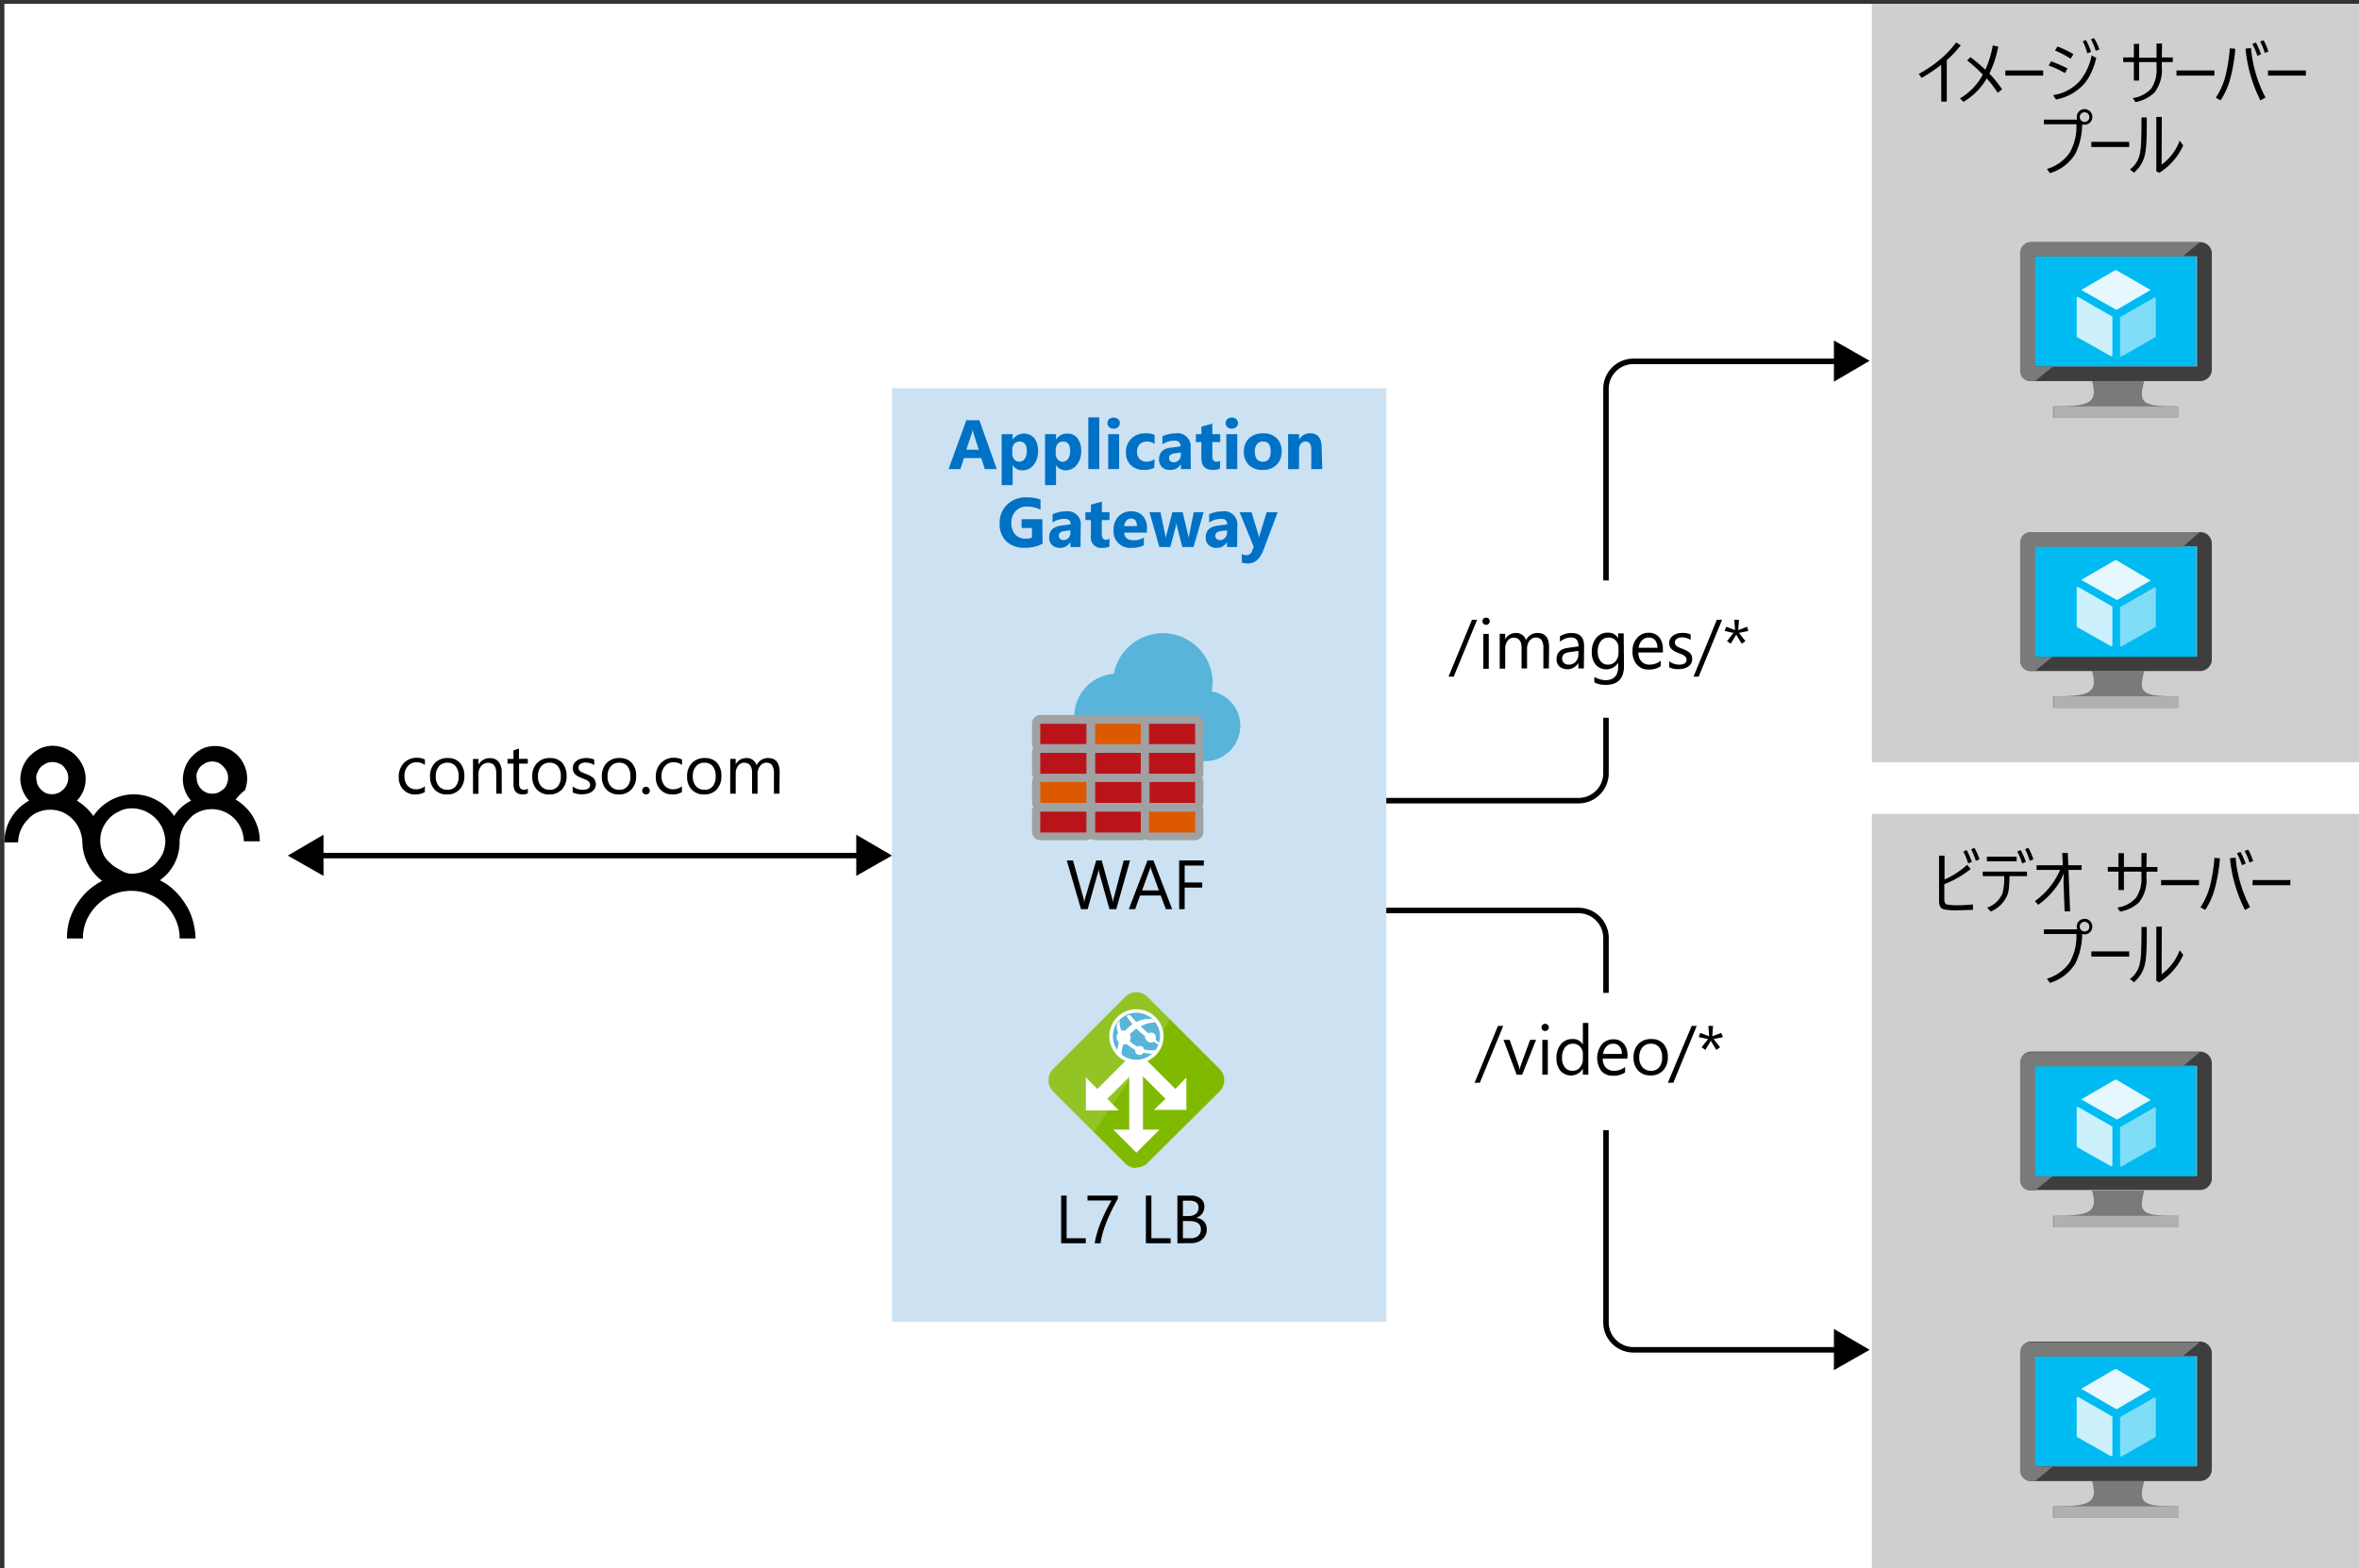 <svg xmlns="http://www.w3.org/2000/svg" viewBox="0 0 429.5 285.6"><rect x="0" y="0" width="429.5" height="285.6" fill="#333333" stroke="none"/><defs><style>.cls-1,.cls-15,.cls-16,.cls-17,.cls-8{fill:#fff;}.cls-18,.cls-2{fill:#0072c6;}.cls-2{opacity:0.2;}.cls-10,.cls-15,.cls-16,.cls-17,.cls-2,.cls-8{isolation:isolate;}.cls-3{fill:#59b4d9;}.cls-4{fill:#dd5900;}.cls-5{fill:#a0a1a2;}.cls-6{fill:#ba141a;}.cls-7{fill:#7fba00;}.cls-8{opacity:0.15;}.cls-9{fill:none;stroke:#000;stroke-miterlimit:10;}.cls-10{fill:#75757a;opacity:0.35;}.cls-11{fill:#7a7a7a;}.cls-12{fill:#3e3e3e;}.cls-13{fill:#00bbf1;}.cls-14{fill:#b0b0b0;}.cls-15{opacity:0.9;}.cls-16{opacity:0.8;}.cls-17{opacity:0.5;}</style></defs><title>OJ104346080</title><g id="Layer_1" data-name="Layer 1"><g id="Shapes"><rect class="cls-1" x="0.8" y="0.7" width="429.5" height="285.6"/><rect class="cls-1" x="162.4" y="70.7" width="90" height="170"/><rect class="cls-2" x="162.4" y="70.7" width="90" height="170"/><path class="cls-3" d="M202.8,122.7a9.08,9.08,0,0,1,18,1.5,9.85,9.85,0,0,1-.2,1.7,6.38,6.38,0,0,1,5.1,7.5,6.48,6.48,0,0,1-5.7,5.2H203.3a7.92,7.92,0,0,1-7.7-8.1A7.77,7.77,0,0,1,202.8,122.7Z"/><path class="cls-4" d="M199.3,136.3a.79.79,0,0,1-.8-.8v-3.8a.79.79,0,0,1,.8-.8h8.4a.79.79,0,0,1,.8.8v3.8a.79.79,0,0,1-.8.8Z"/><path class="cls-5" d="M207.8,131.8v3.8h-8.4v-3.8h8.4m0-1.6h-8.4a1.54,1.54,0,0,0-1.5,1.5h0v3.8a1.54,1.54,0,0,0,1.5,1.5h8.4a1.54,1.54,0,0,0,1.5-1.5v-3.8a1.54,1.54,0,0,0-1.5-1.5Z"/><path class="cls-6" d="M209.2,136.3a.79.79,0,0,1-.8-.8v-3.8a.79.79,0,0,1,.8-.8h8.4a.79.79,0,0,1,.8.8v3.8a.79.79,0,0,1-.8.8Z"/><path class="cls-5" d="M217.6,131.8v3.8h-8.4v-3.8h8.4m0-1.6h-8.4a1.54,1.54,0,0,0-1.5,1.5v3.8a1.54,1.54,0,0,0,1.5,1.5h8.4a1.54,1.54,0,0,0,1.5-1.5v-3.8a1.42,1.42,0,0,0-1.5-1.5Z"/><path class="cls-6" d="M189.4,136.3a.79.79,0,0,1-.8-.8v-3.8a.79.79,0,0,1,.8-.8h8.4a.79.79,0,0,1,.8.8v3.8a.79.79,0,0,1-.8.8Z"/><path class="cls-5" d="M197.8,131.8v3.8h-8.4v-3.8h8.4m0-1.6h-8.4a1.54,1.54,0,0,0-1.5,1.5h0v3.8a1.54,1.54,0,0,0,1.5,1.5h8.4a1.54,1.54,0,0,0,1.5-1.5v-3.8a1.47,1.47,0,0,0-1.5-1.5Z"/><path class="cls-6" d="M199.3,141.6a.79.79,0,0,1-.8-.8h0V137a.79.79,0,0,1,.8-.8h8.4a.79.79,0,0,1,.8.8v3.8a.77.77,0,0,1-.7.8h-8.5Z"/><path class="cls-5" d="M207.8,137.1v3.8h-8.4v-3.8h8.4m0-1.6h-8.4a1.54,1.54,0,0,0-1.5,1.5v3.8a1.54,1.54,0,0,0,1.5,1.5h8.4a1.54,1.54,0,0,0,1.5-1.5h0V137A1.54,1.54,0,0,0,207.8,135.5Z"/><path class="cls-4" d="M189.4,147a.79.79,0,0,1-.8-.8h0v-3.8a.79.79,0,0,1,.8-.8h8.4a.79.79,0,0,1,.8.8v3.8a.77.77,0,0,1-.7.8h-8.5Z"/><path class="cls-5" d="M197.8,142.4v3.8h-8.4v-3.8h8.4m0-1.5h-8.4a1.54,1.54,0,0,0-1.5,1.5v3.8a1.54,1.54,0,0,0,1.5,1.5h8.4a1.54,1.54,0,0,0,1.5-1.5h0v-3.8A1.42,1.42,0,0,0,197.8,140.9Z"/><path class="cls-6" d="M189.4,141.6a.79.79,0,0,1-.8-.8h0V137a.79.79,0,0,1,.8-.8h8.4a.79.79,0,0,1,.8.8v3.8a.77.77,0,0,1-.7.8h-8.5Z"/><path class="cls-5" d="M197.8,137.1v3.8h-8.4v-3.8h8.4m0-1.6h-8.4a1.54,1.54,0,0,0-1.5,1.5v3.8a1.54,1.54,0,0,0,1.5,1.5h8.4a1.54,1.54,0,0,0,1.5-1.5h0V137A1.47,1.47,0,0,0,197.8,135.5Z"/><path class="cls-6" d="M199.3,152.3a.79.79,0,0,1-.8-.8v-3.8a.79.79,0,0,1,.8-.8h8.4a.79.79,0,0,1,.8.8v3.8a.79.79,0,0,1-.8.8Z"/><path class="cls-5" d="M207.8,147.8v3.8h-8.4v-3.8h8.4m0-1.6h-8.4a1.54,1.54,0,0,0-1.5,1.5v3.8a1.54,1.54,0,0,0,1.5,1.5h8.4a1.54,1.54,0,0,0,1.5-1.5h0v-3.8A1.54,1.54,0,0,0,207.8,146.2Z"/><path class="cls-6" d="M209.2,147a.79.79,0,0,1-.8-.8h0v-3.8a.79.79,0,0,1,.8-.8h8.4a.79.79,0,0,1,.8.8v3.8a.77.77,0,0,1-.7.8h-8.5Z"/><path class="cls-5" d="M217.6,142.4v3.8h-8.4v-3.8h8.4m0-1.5h-8.4a1.54,1.54,0,0,0-1.5,1.5v3.8a1.54,1.54,0,0,0,1.5,1.5h8.4a1.54,1.54,0,0,0,1.5-1.5h0v-3.8A1.42,1.42,0,0,0,217.6,140.9Z"/><path class="cls-6" d="M209.2,141.6a.79.79,0,0,1-.8-.8h0V137a.79.79,0,0,1,.8-.8h8.4a.79.79,0,0,1,.8.8v3.8a.77.77,0,0,1-.7.8h-8.5Z"/><path class="cls-5" d="M217.6,137.1v3.8h-8.4v-3.8h8.4m0-1.6h-8.4a1.54,1.54,0,0,0-1.5,1.5v3.8a1.54,1.54,0,0,0,1.5,1.5h8.4a1.54,1.54,0,0,0,1.5-1.5h0V137A1.47,1.47,0,0,0,217.6,135.5Z"/><path class="cls-6" d="M199.3,147a.79.79,0,0,1-.8-.8h0v-3.8a.79.79,0,0,1,.8-.8h8.4a.79.79,0,0,1,.8.8v3.8a.77.77,0,0,1-.7.8h-8.5Z"/><path class="cls-5" d="M207.8,142.4v3.8h-8.4v-3.8h8.4m0-1.5h-8.4a1.54,1.54,0,0,0-1.5,1.5v3.8a1.54,1.54,0,0,0,1.5,1.5h8.4a1.54,1.54,0,0,0,1.5-1.5h0v-3.8A1.47,1.47,0,0,0,207.8,140.9Z"/><path class="cls-4" d="M209.2,152.3a.79.79,0,0,1-.8-.8v-3.8a.79.79,0,0,1,.8-.8h8.4a.79.79,0,0,1,.8.8v3.8a.79.79,0,0,1-.8.8Z"/><path class="cls-5" d="M217.6,147.8v3.8h-8.4v-3.8h8.4m0-1.6h-8.4a1.54,1.54,0,0,0-1.5,1.5v3.8a1.54,1.54,0,0,0,1.5,1.5h8.4a1.54,1.54,0,0,0,1.5-1.5h0v-3.8a1.42,1.42,0,0,0-1.5-1.5Z"/><path class="cls-6" d="M189.4,152.3a.79.79,0,0,1-.8-.8v-3.8a.79.79,0,0,1,.8-.8h8.4a.79.79,0,0,1,.8.8v3.8a.79.79,0,0,1-.8.8Z"/><path class="cls-5" d="M197.8,147.8v3.8h-8.4v-3.8h8.4m0-1.6h-8.4a1.54,1.54,0,0,0-1.5,1.5v3.8a1.54,1.54,0,0,0,1.5,1.5h8.4a1.54,1.54,0,0,0,1.5-1.5h0v-3.8A1.47,1.47,0,0,0,197.8,146.2Z"/><path class="cls-7" d="M206.9,212.7a2.88,2.88,0,0,1-2.1-.9l-13-13a2.9,2.9,0,0,1,0-4.2h0l13-13a2.87,2.87,0,0,1,4.1-.1l.1.1,13,13a2.9,2.9,0,0,1,0,4.2l-13,12.9a2.88,2.88,0,0,1-2.1.9"/><path class="cls-1" d="M209.9,192.6a4.92,4.92,0,1,1,.9-6.9h0a4.84,4.84,0,0,1-.9,6.9h0"/><path class="cls-8" d="M209,181.6a2.87,2.87,0,0,0-4.1-.1l-.1.1-13,13a2.9,2.9,0,0,0,0,4.2h0l7.4,7.3,13.9-20.5Z"/><polygon class="cls-1" points="206.9 209.9 211.1 205.7 208.1 205.7 208.1 193 205.6 193 205.6 205.7 202.7 205.7 206.9 209.9"/><polygon class="cls-1" points="216 202.1 216 196.2 214 198.3 208.6 192.9 206.8 194.7 212.2 200.1 210.1 202.1 216 202.1"/><polygon class="cls-1" points="197.7 202.2 203.7 202.2 201.6 200.1 207.2 194.5 205.4 192.7 199.8 198.3 197.7 196.2 197.7 202.2"/><path class="cls-3" d="M209.5,192.1a4.28,4.28,0,1,1,.8-6,4.22,4.22,0,0,1-.8,6h0"/><path class="cls-1" d="M208.8,189.5a1,1,0,0,0,1.3.2h0l.9.6c0-.1.1-.2.1-.4a3.19,3.19,0,0,1-.7-.6,1,1,0,0,0-.1-.9.83.83,0,0,0-1.2-.2c-.4-.4-.9-.8-1.4-1.3a5,5,0,0,1,2.7-.7l-.6-.6a4.86,4.86,0,0,0-2.9.5h0c-.4-.4-.8-.9-1.2-1.3-.2.1-.4.1-.6.2a14.31,14.31,0,0,0,1.1,1.5h0a10.59,10.59,0,0,0-1.2,1l-.1.2a.85.85,0,0,0-.7,0,3.08,3.08,0,0,1-.3-1.9c-.2.2-.3.4-.5.6a2.46,2.46,0,0,0,.2,1.7,1.22,1.22,0,0,0,0,1.6l.1.1-.3,1.5c0,.1,0,.1.1.1a2.34,2.34,0,0,0,.7.7,5.82,5.82,0,0,1,.3-1.9,1.27,1.27,0,0,0,.6-.1l.4.3a8.34,8.34,0,0,0,1.2.8.75.75,0,0,0,.7.9c.2,0,.5,0,.6-.2l.2-.2a9.85,9.85,0,0,0,1.7.2,1.79,1.79,0,0,0,.5-.7,5,5,0,0,1-2.1-.1c0-.1-.1-.2-.1-.3a.81.81,0,0,0-1.1-.2,8.34,8.34,0,0,1-1.2-.8l-.2-.2a1.48,1.48,0,0,0,0-1.3l.1-.1c.4-.3.7-.6,1.1-.9h0a20,20,0,0,0,1.6,1.4C208.4,188.8,208.5,189.2,208.8,189.5Z"/><path d="M42.9,145.6a8.62,8.62,0,0,1,1.8,1.4,7.94,7.94,0,0,1,1.4,1.8,9.49,9.49,0,0,1,.9,2.1,9.08,9.08,0,0,1,.3,2.3H44.4a6.35,6.35,0,0,0-.5-2.3,5.8,5.8,0,0,0-7.6-3.1,4.63,4.63,0,0,0-1.8,1.3,6.41,6.41,0,0,0-1.3,1.9,5.93,5.93,0,0,0-.5,2.3,8.45,8.45,0,0,1-3.6,7,10.15,10.15,0,0,1,2.7,1.9,12.21,12.21,0,0,1,2,2.5,10.76,10.76,0,0,1,1.3,2.9,12.57,12.57,0,0,1,.5,3.3H32.7a8,8,0,0,0-.7-3.4,8.85,8.85,0,0,0-11.5-4.6,9.17,9.17,0,0,0-4.7,4.6,8,8,0,0,0-.7,3.4H12.2a11.24,11.24,0,0,1,.4-3.2,12.55,12.55,0,0,1,3.3-5.4,13.09,13.09,0,0,1,2.7-1.9,9,9,0,0,1-3.6-7,6.35,6.35,0,0,0-.5-2.3,6.06,6.06,0,0,0-3.1-3.2,5.85,5.85,0,0,0-4.5,0,4.63,4.63,0,0,0-1.8,1.3,6.41,6.41,0,0,0-1.3,1.9,5.93,5.93,0,0,0-.5,2.3H.8a8.52,8.52,0,0,1,.3-2.3A7.84,7.84,0,0,1,2,149a8.62,8.62,0,0,1,1.4-1.8,8.47,8.47,0,0,1,1.9-1.4,6,6,0,0,1-1.6-4,6.35,6.35,0,0,1,.5-2.3,5.86,5.86,0,0,1,1.3-1.9,7.49,7.49,0,0,1,1.8-1.3,5.93,5.93,0,0,1,2.3-.5,6.35,6.35,0,0,1,2.3.5,5.86,5.86,0,0,1,1.9,1.3,6.41,6.41,0,0,1,1.3,1.9,5.71,5.71,0,0,1-1.1,6.3,10,10,0,0,1,3,2.8,8.93,8.93,0,0,1,3.2-2.9,8.73,8.73,0,0,1,8.3,0,8.93,8.93,0,0,1,3.2,2.9,7.6,7.6,0,0,1,3.1-2.8,4.87,4.87,0,0,1-1.1-1.8,5.38,5.38,0,0,1-.4-2.2,6.35,6.35,0,0,1,.5-2.3,5.86,5.86,0,0,1,1.3-1.9,7.49,7.49,0,0,1,1.8-1.3,5.8,5.8,0,0,1,7.6,3.1,5.93,5.93,0,0,1,.5,2.3,5.7,5.7,0,0,1-.4,2.2A9.08,9.08,0,0,0,42.9,145.6Zm-36.3-4a5,5,0,0,0,.2,1.2,3.35,3.35,0,0,0,1.5,1.6,3.05,3.05,0,0,0,2.3,0,3.12,3.12,0,0,0,1.6-1.6,3.05,3.05,0,0,0,0-2.3,7,7,0,0,0-.6-.9,2.36,2.36,0,0,0-.9-.6,3,3,0,0,0-2.3,0,7,7,0,0,0-.9.6,2.36,2.36,0,0,0-.6.9,2,2,0,0,0-.3,1.1Zm17.5,17.5a6.35,6.35,0,0,0,2.3-.5,5.86,5.86,0,0,0,1.9-1.3,7.49,7.49,0,0,0,1.3-1.8,5.93,5.93,0,0,0,.5-2.3,6.35,6.35,0,0,0-.5-2.3,5.86,5.86,0,0,0-1.3-1.9,6.41,6.41,0,0,0-1.9-1.3,5.93,5.93,0,0,0-2.3-.5,4.79,4.79,0,0,0-2.3.5,5.86,5.86,0,0,0-1.9,1.3,7.07,7.07,0,0,0-1.2,1.8,5.85,5.85,0,0,0,0,4.5,4.63,4.63,0,0,0,1.3,1.8,6.41,6.41,0,0,0,1.9,1.3,3.6,3.6,0,0,0,2.2.7Zm11.7-17.5a3.59,3.59,0,0,0,.2,1.1,2.94,2.94,0,0,0,1.5,1.6,3.05,3.05,0,0,0,2.3,0,7,7,0,0,0,.9-.6,2.36,2.36,0,0,0,.6-.9,3,3,0,0,0,0-2.3,3.86,3.86,0,0,0-1.5-1.6,3,3,0,0,0-2.3,0,7,7,0,0,0-.9.6,2.36,2.36,0,0,0-.6.9A1.72,1.72,0,0,0,35.8,141.6Z"/><line class="cls-9" x1="57.8" y1="155.8" x2="157" y2="155.8"/><polygon points="58.9 159.5 52.4 155.8 58.9 152 58.9 159.5"/><polygon points="155.9 159.5 162.4 155.8 155.9 152 155.9 159.5"/><rect class="cls-1" x="340.8" y="0.7" width="89" height="138.1"/><rect class="cls-10" x="340.8" y="0.7" width="89" height="138.1"/><path class="cls-11" d="M390.4,69.4h-9.5c1.1,4-.4,4.6-7.1,4.6v2.1h22.7V74C389.9,74,389.3,73.4,390.4,69.4Z"/><path class="cls-12" d="M400.6,44.1H369.8a1.92,1.92,0,0,0-1.9,2V67.5a1.84,1.84,0,0,0,1.9,1.9h30.8a2.16,2.16,0,0,0,2.1-1.9V46A2.08,2.08,0,0,0,400.6,44.1Zm-.6,2.6v20H370.5v-20Z"/><polygon class="cls-13" points="399.9 46.7 399.9 66.7 370.5 66.7 370.5 46.7 400 46.7 399.9 46.7"/><path class="cls-11" d="M370.5,66.7h0v-20h26.9l3.1-2.6H369.7a1.92,1.92,0,0,0-1.9,2V67.5a1.84,1.84,0,0,0,1.9,1.9h.8l3.2-2.6h-3.2Z"/><polygon class="cls-3" points="370.5 66.7 370.5 66.7 370.5 46.7 397.4 46.7 397.4 46.7 370.5 46.7 370.5 66.7"/><rect class="cls-14" x="373.9" y="74" width="22.8" height="2.1"/><path class="cls-15" d="M385.3,56.4h0l-6.2-3.5a.1.1,0,0,1-.1-.1c0-.1,0-.1.1-.1l6-3.5h.2l6.1,3.5a.1.1,0,0,1,0,.2l-6,3.5Z"/><path class="cls-16" d="M384.4,64.9h0l-6.2-3.5a.1.1,0,0,1-.1-.1V54.2c0-.1,0-.1.1-.1h.2l6.1,3.5a.1.1,0,0,1,.1.1v7c0,.1,0,.1-.1.1Z"/><path class="cls-17" d="M386.1,64.9h0a.1.1,0,0,1-.1-.1v-7c0-.1,0-.1.1-.1l6.1-3.5h.2a.1.1,0,0,1,.1.1v7c0,.1,0,.1-.1.1l-6.1,3.5Z"/><path class="cls-11" d="M390.4,122.2h-9.5c1.1,4-.4,4.6-7.1,4.6v2.1h22.7v-2.1C389.9,126.8,389.3,126.2,390.4,122.2Z"/><path class="cls-12" d="M400.6,96.9H369.8a1.92,1.92,0,0,0-1.9,2h0v21.4a1.84,1.84,0,0,0,1.9,1.9h30.8a2.16,2.16,0,0,0,2.1-1.9V98.8A2.08,2.08,0,0,0,400.6,96.9Zm-.6,2.6v20H370.5v-20Z"/><polygon class="cls-13" points="399.9 99.5 399.9 119.6 370.5 119.6 370.5 99.5 400 99.5 399.9 99.5"/><path class="cls-11" d="M370.5,119.6h0v-20h26.9l3.1-2.7H369.7a1.92,1.92,0,0,0-1.9,2h0v21.4a1.84,1.84,0,0,0,1.9,1.9h.8l3.2-2.6Z"/><polygon class="cls-3" points="370.5 119.6 370.5 119.6 370.5 99.5 397.4 99.5 397.4 99.5 370.5 99.5 370.5 119.6"/><rect class="cls-14" x="373.9" y="126.8" width="22.8" height="2.1"/><path class="cls-15" d="M385.3,109.2h0l-6.2-3.5a.1.1,0,0,1-.1-.1c0-.1,0-.1.1-.1l6-3.5h.2l6.1,3.6a.1.1,0,1,1,0,.2l-6,3.5h-.1Z"/><path class="cls-16" d="M384.4,117.7h0l-6.2-3.5a.1.1,0,0,1-.1-.1V107c0-.1,0-.1.1-.1h.2l6.1,3.5a.1.1,0,0,1,.1.1v7c0,.1,0,.1-.1.1Z"/><path class="cls-17" d="M386.1,117.7h0a.1.1,0,0,1-.1-.1v-7c0-.1,0-.1.1-.1l6.1-3.5h.2a.1.1,0,0,1,.1.1v7c0,.1,0,.1-.1.1l-6.1,3.5Z"/><rect class="cls-1" x="340.8" y="148.2" width="89" height="138.1"/><rect class="cls-10" x="340.8" y="148.2" width="89" height="138.1"/><path class="cls-11" d="M390.4,216.8h-9.5c1.1,4-.4,4.6-7.1,4.6v2.1h22.7v-2.1C389.9,221.4,389.3,220.9,390.4,216.8Z"/><path class="cls-12" d="M400.6,191.5H369.8a1.9,1.9,0,0,0-1.9,1.9v21.4a1.84,1.84,0,0,0,1.9,1.9h30.8a2.16,2.16,0,0,0,2.1-1.9V193.4A2.16,2.16,0,0,0,400.6,191.5Zm-.6,2.6v20H370.5v-20Z"/><polygon class="cls-13" points="399.9 194.1 399.9 214.2 370.5 214.2 370.5 194.1 400 194.1 399.9 194.1"/><path class="cls-11" d="M370.5,214.2h0v-20h26.9l3.1-2.6H369.7a1.9,1.9,0,0,0-1.9,1.9v21.4a1.84,1.84,0,0,0,1.9,1.9h.8l3.2-2.6Z"/><polygon class="cls-3" points="370.5 214.2 370.5 214.2 370.5 194.1 397.4 194.1 397.4 194.1 370.5 194.1 370.5 214.2"/><rect class="cls-14" x="373.9" y="221.4" width="22.8" height="2.1"/><path class="cls-15" d="M385.3,203.8h0l-6.2-3.5a.1.1,0,0,1-.1-.1c0-.1,0-.1.1-.1l6-3.5h.2l6.1,3.6a.1.1,0,0,1,0,.2l-6,3.5Z"/><path class="cls-16" d="M384.4,212.4h0l-6.2-3.5a.1.1,0,0,1-.1-.1v-7.1c0-.1,0-.1.1-.1h.2l6.1,3.5a.1.1,0,0,1,.1.1v7c0,.1,0,.1-.1.1Z"/><path class="cls-17" d="M386.1,212.4h0a.1.1,0,0,1-.1-.1v-7a.1.1,0,0,1,.1-.1l6.1-3.5h.2a.1.1,0,0,1,.1.1v7c0,.1,0,.1-.1.1l-6.1,3.5Z"/><path class="cls-11" d="M390.4,269.7h-9.5c1.1,4-.4,4.6-7.1,4.6v2.1h22.7v-2.1C389.9,274.3,389.3,273.7,390.4,269.7Z"/><path class="cls-12" d="M400.6,244.3H369.8a1.9,1.9,0,0,0-1.9,1.9v21.5a1.92,1.92,0,0,0,1.9,2h30.8a2.16,2.16,0,0,0,2.1-2V246.2A2.16,2.16,0,0,0,400.6,244.3ZM400,247v20H370.5V247Z"/><polygon class="cls-13" points="399.9 247 399.9 267 370.5 267 370.5 247 400 247 399.9 247"/><path class="cls-11" d="M370.5,267h0V247h26.9l3.1-2.6H369.7a1.9,1.9,0,0,0-1.9,1.9v21.4a1.92,1.92,0,0,0,1.9,2h.8l3.2-2.6Z"/><polygon class="cls-3" points="370.5 267 370.5 267 370.5 247 397.4 247 397.4 247 370.5 247 370.5 267"/><rect class="cls-14" x="373.9" y="274.3" width="22.8" height="2.1"/><path class="cls-15" d="M385.3,256.6h0l-6.2-3.6a.1.1,0,0,1-.1-.1c0-.1,0-.1.1-.1l6-3.5h.2l6.1,3.6a.1.1,0,1,1,0,.2l-6,3.5Z"/><path class="cls-16" d="M384.4,265.2h0l-6.2-3.5a.1.1,0,0,1-.1-.1v-7.1c0-.1,0-.1.1-.1h.2l6.1,3.5a.1.1,0,0,1,.1.1v7a.1.1,0,0,1-.1.1Z"/><path class="cls-17" d="M386.1,265.2h0a.1.1,0,0,1-.1-.1v-7c0-.1,0-.1.1-.1l6.1-3.5h.2a.1.1,0,0,1,.1.1v7c0,.1,0,.1-.1.1l-6.1,3.5Z"/><path class="cls-9" d="M252.4,145.8h35a5,5,0,0,0,5-5v-70a5,5,0,0,1,5-5H335"/><polygon points="333.9 69.5 340.4 65.7 333.9 62 333.9 69.5"/><path class="cls-9" d="M252.4,165.8h35a5,5,0,0,1,5,5v70a5,5,0,0,0,5,5H335"/><polygon points="333.9 249.5 340.4 245.8 333.9 242 333.9 249.5"/><rect class="cls-1" x="287.4" y="105.7" width="10" height="25"/><rect class="cls-1" x="287.4" y="180.8" width="10" height="25"/></g></g><g id="texts"><path class="cls-18" d="M181.48,85.42h-2.19l-.63-2H175.5l-.63,2H172.7l3.24-8.9h2.37ZM178.2,81.9l-.95-3a3.94,3.94,0,0,1-.15-.8h0a3.09,3.09,0,0,1-.16.78l-1,3Z"/><path class="cls-18" d="M184.37,84.68h0v3.66h-2V79.06h2v1h0a2.49,2.49,0,0,1,3.95-.26,3.58,3.58,0,0,1,.67,2.3,3.92,3.92,0,0,1-.78,2.55,2.57,2.57,0,0,1-2.09,1A2,2,0,0,1,184.37,84.68Zm-.06-2.61v.51a1.6,1.6,0,0,0,.35,1.07,1.13,1.13,0,0,0,.91.42,1.18,1.18,0,0,0,1-.52,2.46,2.46,0,0,0,.37-1.47c0-1.11-.43-1.67-1.3-1.67a1.2,1.2,0,0,0-1,.46A1.77,1.77,0,0,0,184.31,82.07Z"/><path class="cls-18" d="M192.27,84.68h0v3.66h-2V79.06h2v1h0a2.3,2.3,0,0,1,2-1.11,2.26,2.26,0,0,1,1.9.85,3.58,3.58,0,0,1,.68,2.3,3.87,3.87,0,0,1-.79,2.55,2.55,2.55,0,0,1-2.08,1A2,2,0,0,1,192.27,84.68Zm-.06-2.61v.51a1.6,1.6,0,0,0,.35,1.07,1.12,1.12,0,0,0,.91.42,1.19,1.19,0,0,0,1-.52,2.53,2.53,0,0,0,.37-1.47c0-1.11-.44-1.67-1.3-1.67a1.22,1.22,0,0,0-1,.46A1.82,1.82,0,0,0,192.21,82.07Z"/><path class="cls-18" d="M200.15,85.42h-2V76h2Z"/><path class="cls-18" d="M202.76,78.06a1.17,1.17,0,0,1-.82-.29,1,1,0,0,1-.31-.73.92.92,0,0,1,.31-.72,1.33,1.33,0,0,1,1.63,0,.92.92,0,0,1,.31.72,1,1,0,0,1-.31.74A1.16,1.16,0,0,1,202.76,78.06Zm1,7.36h-2V79.06h2Z"/><path class="cls-18" d="M210.15,85.19a4,4,0,0,1-1.92.38,3.23,3.23,0,0,1-2.36-.89A3,3,0,0,1,205,82.4a3.39,3.39,0,0,1,1-2.56,3.6,3.6,0,0,1,2.6-.93,3.3,3.3,0,0,1,1.62.3v1.66a2.22,2.22,0,0,0-1.37-.46,1.85,1.85,0,0,0-1.34.49,1.89,1.89,0,0,0-.49,1.36,1.83,1.83,0,0,0,.47,1.33,1.75,1.75,0,0,0,1.3.48,2.55,2.55,0,0,0,1.43-.46Z"/><path class="cls-18" d="M216.81,85.42H215V84.5h0A2.06,2.06,0,0,1,213,85.57a2,2,0,0,1-1.45-.52,1.86,1.86,0,0,1-.53-1.4c0-1.23.73-2,2.19-2.14l1.72-.22c0-.7-.38-1.05-1.13-1.05a3.9,3.9,0,0,0-2.16.68V79.44a5.22,5.22,0,0,1,1.12-.37,5.82,5.82,0,0,1,1.3-.16,2.39,2.39,0,0,1,2.71,2.71ZM215,82.84v-.43l-1.15.15c-.64.08-1,.37-1,.86a.75.75,0,0,0,.23.55.92.92,0,0,0,.63.21,1.17,1.17,0,0,0,.9-.38A1.38,1.38,0,0,0,215,82.84Z"/><path class="cls-18" d="M222.11,85.34a3,3,0,0,1-1.31.23c-1.38,0-2.07-.72-2.07-2.15V80.51h-1V79.06h1V77.69l2-.55v1.92h1.43v1.45h-1.43v2.57c0,.66.26,1,.79,1a1.35,1.35,0,0,0,.64-.18Z"/><path class="cls-18" d="M224.27,78.06a1.16,1.16,0,0,1-.81-.29,1,1,0,0,1-.32-.73.93.93,0,0,1,.32-.72,1.21,1.21,0,0,1,.81-.28,1.19,1.19,0,0,1,.81.28.93.93,0,0,1,.32.72,1,1,0,0,1-.32.74A1.14,1.14,0,0,1,224.27,78.06Zm1,7.36h-2V79.06h2Z"/><path class="cls-18" d="M229.88,85.57a3.44,3.44,0,0,1-2.5-.89,3.25,3.25,0,0,1-.91-2.42,3.21,3.21,0,0,1,.95-2.46,3.58,3.58,0,0,1,2.55-.89,3.39,3.39,0,0,1,2.48.89,3.16,3.16,0,0,1,.9,2.35,3.34,3.34,0,0,1-.93,2.5A3.47,3.47,0,0,1,229.88,85.57Zm.05-5.16a1.31,1.31,0,0,0-1.08.48,2.09,2.09,0,0,0-.38,1.35q0,1.83,1.47,1.83c.94,0,1.41-.63,1.41-1.88S230.88,80.41,229.93,80.41Z"/><path class="cls-18" d="M240.74,85.42h-2V81.89c0-1-.35-1.48-1.05-1.48a1.05,1.05,0,0,0-.84.39,1.48,1.48,0,0,0-.33,1v3.63h-2V79.06h2v1h0a2.26,2.26,0,0,1,2-1.16c1.4,0,2.11.87,2.11,2.62Z"/><path class="cls-18" d="M189.82,99a6.42,6.42,0,0,1-3.24.75,4.69,4.69,0,0,1-3.38-1.19A4.33,4.33,0,0,1,182,95.31a4.58,4.58,0,0,1,1.36-3.42,4.92,4.92,0,0,1,3.59-1.32,7.33,7.33,0,0,1,2.5.39v1.88a5,5,0,0,0-2.52-.59,2.7,2.7,0,0,0-2,.81,3,3,0,0,0-.79,2.16,3,3,0,0,0,.71,2.12,2.48,2.48,0,0,0,1.9.75,2.58,2.58,0,0,0,1.14-.21V96.15H186v-1.6h3.78Z"/><path class="cls-18" d="M196.73,99.61h-1.85V98.7h0A2.07,2.07,0,0,1,193,99.77a2,2,0,0,1-1.45-.52,1.86,1.86,0,0,1-.53-1.4c0-1.23.73-1.95,2.18-2.14l1.73-.23c0-.69-.38-1-1.13-1a3.85,3.85,0,0,0-2.16.68V93.64a5,5,0,0,1,1.12-.37,5.74,5.74,0,0,1,1.29-.16,2.4,2.4,0,0,1,2.72,2.71ZM194.89,97v-.43l-1.16.15c-.63.08-.95.37-.95.86a.75.75,0,0,0,.23.55.92.92,0,0,0,.63.21,1.17,1.17,0,0,0,.9-.38A1.38,1.38,0,0,0,194.89,97Z"/><path class="cls-18" d="M202,99.54a2.91,2.91,0,0,1-1.3.23,1.87,1.87,0,0,1-2.08-2.15V94.71h-1V93.26h1V91.89l2-.55v1.92H202v1.45H200.6v2.57q0,1,.78,1a1.32,1.32,0,0,0,.64-.18Z"/><path class="cls-18" d="M208.82,97h-4.14q.09,1.38,1.74,1.38a3.32,3.32,0,0,0,1.84-.5V99.3a4.9,4.9,0,0,1-2.29.47,3,3,0,0,1-3.23-3.23,3.41,3.41,0,0,1,.91-2.51,3.1,3.1,0,0,1,2.26-.92,2.77,2.77,0,0,1,2.15.82,3.17,3.17,0,0,1,.76,2.24ZM207,95.79c0-.9-.37-1.36-1.1-1.36a1.06,1.06,0,0,0-.82.39,1.71,1.71,0,0,0-.41,1Z"/><path class="cls-18" d="M219.14,93.26l-1.83,6.35h-2.06l-.94-3.72a3.32,3.32,0,0,1-.1-.81h0a4.31,4.31,0,0,1-.13.79l-1,3.74h-2l-1.8-6.35h2l.87,4.15a4,4,0,0,1,.1.7h0a3.36,3.36,0,0,1,.12-.73l1.09-4.12h1.86l1,4.15a4.64,4.64,0,0,1,.09.72h0c0-.24.06-.48.1-.72l.83-4.15Z"/><path class="cls-18" d="M225.25,99.61H223.4V98.7h0a2.09,2.09,0,0,1-1.9,1.07,2,2,0,0,1-1.45-.52,1.9,1.9,0,0,1-.53-1.4c0-1.23.73-1.95,2.19-2.14l1.72-.23c0-.69-.37-1-1.13-1a3.85,3.85,0,0,0-2.15.68V93.64a4.93,4.93,0,0,1,1.11-.37,5.82,5.82,0,0,1,1.3-.16,2.39,2.39,0,0,1,2.71,2.71ZM223.41,97v-.43l-1.15.15c-.64.08-1,.37-1,.86a.72.72,0,0,0,.24.55.89.89,0,0,0,.63.21,1.16,1.16,0,0,0,.89-.38A1.34,1.34,0,0,0,223.41,97Z"/><path class="cls-18" d="M232.63,93.26l-2.58,6.86c-.62,1.65-1.55,2.48-2.8,2.48a3.79,3.79,0,0,1-1.17-.16v-1.57a1.57,1.57,0,0,0,.85.23,1.05,1.05,0,0,0,1-.71l.34-.79-2.58-6.34h2.17l1.18,3.87a5.23,5.23,0,0,1,.18.85h0a6.41,6.41,0,0,1,.21-.84l1.19-3.88Z"/><path d="M77.35,144.23a3.23,3.23,0,0,1-1.73.44,2.85,2.85,0,0,1-2.19-.88,3.18,3.18,0,0,1-.83-2.29,3.53,3.53,0,0,1,.89-2.51,3.13,3.13,0,0,1,2.4-1,3.25,3.25,0,0,1,1.47.31v1a2.58,2.58,0,0,0-1.51-.5,2,2,0,0,0-1.59.7,2.6,2.6,0,0,0-.62,1.83,2.53,2.53,0,0,0,.58,1.76,2,2,0,0,0,1.57.64,2.54,2.54,0,0,0,1.56-.55Z"/><path d="M81.38,144.67a2.92,2.92,0,0,1-2.24-.88,3.31,3.31,0,0,1-.84-2.36,3.42,3.42,0,0,1,.87-2.49,3.13,3.13,0,0,1,2.36-.9,2.85,2.85,0,0,1,2.21.87,3.46,3.46,0,0,1,.8,2.42,3.42,3.42,0,0,1-.86,2.43A3,3,0,0,1,81.38,144.67Zm.07-5.78a1.9,1.9,0,0,0-1.54.67,2.71,2.71,0,0,0-.57,1.83,2.61,2.61,0,0,0,.57,1.78,2,2,0,0,0,1.54.65,1.86,1.86,0,0,0,1.52-.64,2.77,2.77,0,0,0,.53-1.81,2.81,2.81,0,0,0-.53-1.83A1.87,1.87,0,0,0,81.45,138.89Z"/><path d="M91.36,144.53h-1v-3.62c0-1.35-.5-2-1.48-2a1.6,1.6,0,0,0-1.26.57,2.16,2.16,0,0,0-.5,1.45v3.62h-1v-6.34h1v1.05h0a2.29,2.29,0,0,1,2.08-1.2,1.94,1.94,0,0,1,1.59.67,3,3,0,0,1,.55,1.94Z"/><path d="M96.1,144.46a1.85,1.85,0,0,1-.94.2c-1.11,0-1.67-.62-1.67-1.86v-3.75H92.4v-.86h1.09v-1.55l1-.33v1.88H96.1v.86H94.51v3.58a1.49,1.49,0,0,0,.21.9.86.86,0,0,0,.72.28,1,1,0,0,0,.66-.21Z"/><path d="M100,144.67a3,3,0,0,1-2.25-.88,3.31,3.31,0,0,1-.84-2.36,3.38,3.38,0,0,1,.88-2.49,3.11,3.11,0,0,1,2.35-.9,2.86,2.86,0,0,1,2.22.87,3.46,3.46,0,0,1,.79,2.42,3.41,3.41,0,0,1-.85,2.43A3,3,0,0,1,100,144.67Zm.07-5.78a1.92,1.92,0,0,0-1.55.67,2.71,2.71,0,0,0-.57,1.83,2.56,2.56,0,0,0,.58,1.78,2,2,0,0,0,1.54.65,1.83,1.83,0,0,0,1.51-.64,2.71,2.71,0,0,0,.53-1.81,2.75,2.75,0,0,0-.53-1.83A1.83,1.83,0,0,0,100,138.89Z"/><path d="M104.27,144.3v-1.09a3,3,0,0,0,1.83.61c.89,0,1.34-.3,1.34-.89a.75.75,0,0,0-.12-.43.92.92,0,0,0-.31-.31,1.94,1.94,0,0,0-.45-.25l-.57-.23a7.65,7.65,0,0,1-.74-.33,2.21,2.21,0,0,1-.53-.39,1.39,1.39,0,0,1-.32-.48,1.59,1.59,0,0,1-.11-.64,1.57,1.57,0,0,1,.2-.79,1.9,1.9,0,0,1,.55-.58,2.34,2.34,0,0,1,.77-.34,3.37,3.37,0,0,1,.9-.12,3.69,3.69,0,0,1,1.48.28v1a2.84,2.84,0,0,0-1.61-.46,1.72,1.72,0,0,0-.52.07,1.17,1.17,0,0,0-.39.18.83.83,0,0,0-.25.28.74.74,0,0,0-.09.36.87.87,0,0,0,.09.42.91.91,0,0,0,.26.3,2.73,2.73,0,0,0,.42.23l.56.23a8.19,8.19,0,0,1,.76.33,2.69,2.69,0,0,1,.57.38,1.45,1.45,0,0,1,.36.5,1.47,1.47,0,0,1,.13.66,1.56,1.56,0,0,1-.21.82,1.76,1.76,0,0,1-.55.57,2.3,2.3,0,0,1-.8.34,3.69,3.69,0,0,1-1,.11A3.64,3.64,0,0,1,104.27,144.3Z"/><path d="M112.66,144.67a3,3,0,0,1-2.24-.88,3.31,3.31,0,0,1-.84-2.36,3.42,3.42,0,0,1,.87-2.49,3.13,3.13,0,0,1,2.36-.9,2.83,2.83,0,0,1,2.21.87,3.46,3.46,0,0,1,.8,2.42,3.42,3.42,0,0,1-.86,2.43A3,3,0,0,1,112.66,144.67Zm.08-5.78a1.91,1.91,0,0,0-1.55.67,2.71,2.71,0,0,0-.57,1.83,2.61,2.61,0,0,0,.57,1.78,2,2,0,0,0,1.55.65,1.84,1.84,0,0,0,1.51-.64,2.77,2.77,0,0,0,.53-1.81,2.81,2.81,0,0,0-.53-1.83A1.85,1.85,0,0,0,112.74,138.89Z"/><path d="M117.61,144.66a.68.68,0,0,1-.69-.69.68.68,0,0,1,.2-.49.67.67,0,0,1,.49-.21.69.69,0,0,1,.5.21.68.68,0,0,1,.2.49.7.7,0,0,1-.2.49A.72.72,0,0,1,117.61,144.66Z"/><path d="M124.16,144.23a3.26,3.26,0,0,1-1.74.44,2.84,2.84,0,0,1-2.18-.88,3.18,3.18,0,0,1-.84-2.29,3.49,3.49,0,0,1,.9-2.51,3.13,3.13,0,0,1,2.4-1,3.31,3.31,0,0,1,1.47.31v1a2.58,2.58,0,0,0-1.51-.5,2,2,0,0,0-1.59.7,2.61,2.61,0,0,0-.63,1.83,2.53,2.53,0,0,0,.59,1.76,2,2,0,0,0,1.57.64,2.54,2.54,0,0,0,1.56-.55Z"/><path d="M128.19,144.67a3,3,0,0,1-2.25-.88,3.31,3.31,0,0,1-.84-2.36,3.42,3.42,0,0,1,.88-2.49,3.12,3.12,0,0,1,2.36-.9,2.85,2.85,0,0,1,2.21.87,3.46,3.46,0,0,1,.79,2.42,3.41,3.41,0,0,1-.85,2.43A3,3,0,0,1,128.19,144.67Zm.07-5.78a1.92,1.92,0,0,0-1.55.67,2.71,2.71,0,0,0-.57,1.83,2.61,2.61,0,0,0,.58,1.78,2,2,0,0,0,1.54.65,1.83,1.83,0,0,0,1.51-.64,2.71,2.71,0,0,0,.53-1.81,2.75,2.75,0,0,0-.53-1.83A1.83,1.83,0,0,0,128.26,138.89Z"/><path d="M141.91,144.53h-1v-3.64a2.83,2.83,0,0,0-.32-1.53,1.26,1.26,0,0,0-1.1-.47,1.34,1.34,0,0,0-1.1.6,2.22,2.22,0,0,0-.46,1.42v3.62h-1v-3.77c0-1.24-.48-1.87-1.44-1.87a1.36,1.36,0,0,0-1.11.56,2.32,2.32,0,0,0-.43,1.46v3.62h-1v-6.34h1v1h0a2.16,2.16,0,0,1,2-1.15,1.82,1.82,0,0,1,1.8,1.31,2.26,2.26,0,0,1,2.1-1.31q2.1,0,2.1,2.58Z"/><path d="M353.43,11.8a29.25,29.25,0,0,1-3.56,2.39l-.52-.73a23.6,23.6,0,0,0,4-2.73,17.91,17.91,0,0,0,2.8-3l.84.52a19.59,19.59,0,0,1-2.54,2.7v7.55h-1Z"/><path d="M361,13.58A25.13,25.13,0,0,0,358.15,11l.62-.59a34.08,34.08,0,0,1,2.7,2.28,18.12,18.12,0,0,0,1.35-4.41l1,.2a20,20,0,0,1-1.61,4.92,20.59,20.59,0,0,1,2.3,2.86l-.79.65a19.89,19.89,0,0,0-2-2.63,11.68,11.68,0,0,1-4.23,4.26l-.64-.63A10.9,10.9,0,0,0,361,13.58Z"/><path d="M365.12,12.83H372v.94h-6.9Z"/><path d="M373,11.93l.44-.76a25.78,25.78,0,0,1,3,1.3l-.48.84A18,18,0,0,0,373,11.93Zm7.79-1.87.87.49a12.9,12.9,0,0,1-1,2.86,8.52,8.52,0,0,1-1.33,2,9.05,9.05,0,0,1-5,2.71l-.52-.8a8.2,8.2,0,0,0,4.82-2.53A10.57,10.57,0,0,0,380.83,10.06Zm-6.65-.84.47-.75a18.94,18.94,0,0,1,2.89,1.38l-.5.84A16.5,16.5,0,0,0,374.18,9.22Zm5-1.68.65-.25a13.48,13.48,0,0,1,.93,2.14l-.68.29A11.57,11.57,0,0,0,379.22,7.54Zm1.48-.37.63-.23A9.82,9.82,0,0,1,382.24,9l-.67.26A11.2,11.2,0,0,0,380.7,7.17Z"/><path d="M393.6,10.46h2v.85h-2v.95a6.68,6.68,0,0,1-1.33,4.58,6.78,6.78,0,0,1-3.46,1.75l-.51-.73a5.55,5.55,0,0,0,3.4-1.77,6.09,6.09,0,0,0,.94-3.71V11.31h-3.18v3.36h-.95V11.31h-1.94v-.85h1.94V8h.95v2.51h3.18V7.93h1Z"/><path d="M396.27,12.83h6.9v.94h-6.9Z"/><path d="M403.43,17.79a13,13,0,0,0,1.77-4,30.8,30.8,0,0,0,.78-5l1,.1a30,30,0,0,1-1,5.73,13.39,13.39,0,0,1-1.68,3.65Zm5.41-8.94,1-.09a23.66,23.66,0,0,0,2.64,9l-.93.53A26.39,26.39,0,0,1,408.84,8.85ZM410.08,8l.65-.26a16,16,0,0,1,.94,2.14l-.68.28A13.1,13.1,0,0,0,410.08,8Zm1.41-.44.64-.23A10.11,10.11,0,0,1,413,9.38l-.65.27A12,12,0,0,0,411.49,7.53Z"/><path d="M412.93,12.83h6.9v.94h-6.9Z"/><path d="M379.09,22.66A12.07,12.07,0,0,1,377.85,28a8,8,0,0,1-4.63,3.53l-.54-.76a7.66,7.66,0,0,0,4.13-2.94,9.61,9.61,0,0,0,1.24-5.2h-5.92v-.85h6.07a1.22,1.22,0,0,1-.09-.49,1.42,1.42,0,0,1,2.84,0,1.4,1.4,0,0,1-1.42,1.42A1.11,1.11,0,0,1,379.09,22.66Zm.44-2.21a.83.83,0,0,0-.65.28.85.85,0,0,0-.22.59.87.87,0,0,0,.87.88.85.85,0,0,0,.87-.88.82.82,0,0,0-.28-.65A.83.83,0,0,0,379.53,20.45Z"/><path d="M380.77,25.83h6.89v.94h-6.89Z"/><path d="M390.86,21.38c0,2.4,0,4.14-.12,5.2a9.7,9.7,0,0,1-.36,2.13,6,6,0,0,1-1.85,2.73l-.74-.58a4.68,4.68,0,0,0,1.73-2.51,11.76,11.76,0,0,0,.31-2.61c.05-.94.07-2.39.07-4.36Zm2.7,8.6a9.42,9.42,0,0,0,3.29-4.36l.65.85a11.46,11.46,0,0,1-4.36,5l-.54-.28V21.29h1Z"/><path d="M354,161v2.72c0,.6.18.94.55,1a10.88,10.88,0,0,0,1.85.13,26.32,26.32,0,0,0,2.81-.16v1c-1.12,0-2.14.08-3.05.08a9.68,9.68,0,0,1-2.21-.18c-.61-.13-.91-.64-.91-1.54v-8.24h1v4.35a14.85,14.85,0,0,0,4.11-2.69l.65.77A17.44,17.44,0,0,1,354,161Zm3.44-5.94.64-.25a15.41,15.41,0,0,1,.94,2.14l-.68.28A12.85,12.85,0,0,0,357.43,155Zm1.43-.42.63-.23a10.66,10.66,0,0,1,.9,2.08l-.66.27A12.5,12.5,0,0,0,358.86,154.61Z"/><path d="M364.89,159.54H361v-.82h8.05v.82h-3.19a20.38,20.38,0,0,1-.12,2.33,4.76,4.76,0,0,1-.3,1.21,5.61,5.61,0,0,1-3,2.91l-.63-.71a4.72,4.72,0,0,0,2.76-2.55A10.3,10.3,0,0,0,364.89,159.54ZM361.75,156h5.42v.84h-5.42Zm5.51-.94.65-.25a13.78,13.78,0,0,1,.94,2.15l-.69.27A12,12,0,0,0,367.26,155Zm1.42-.43.63-.22a11,11,0,0,1,.91,2.08l-.67.26A12,12,0,0,0,368.68,154.58Z"/><path d="M375.74,159.05l-.49,1.11a13.92,13.92,0,0,1-4.16,4.6l-.6-.67a13.58,13.58,0,0,0,4.59-5.68H370.8v-.85h4.77l-.09-2.23h1l.09,2.23H379v.85h-2.39l.29,7.55h-1l-.2-5.36Z"/><path d="M390.8,157.88h2v.85h-2v1a6.58,6.58,0,0,1-1.33,4.57A6.66,6.66,0,0,1,386,166l-.51-.73a5.58,5.58,0,0,0,3.4-1.77,6.09,6.09,0,0,0,1-3.71v-1.07h-3.19v3.36h-1v-3.36h-1.94v-.85h1.94v-2.51h1v2.51h3.19v-2.53h.95Z"/><path d="M393.47,160.25h6.9v.94h-6.9Z"/><path d="M400.63,165.21a12.78,12.78,0,0,0,1.77-4,30.75,30.75,0,0,0,.78-5l1,.1a30.07,30.07,0,0,1-1,5.74,13.53,13.53,0,0,1-1.68,3.65Zm5.41-8.94,1-.09a23.54,23.54,0,0,0,2.63,9l-.93.53A26.45,26.45,0,0,1,406,156.27Zm1.24-.89.65-.25a15.41,15.41,0,0,1,.94,2.14l-.68.28A13.65,13.65,0,0,0,407.28,155.38Zm1.42-.43.63-.23a10.11,10.11,0,0,1,.89,2.08l-.65.27A12.5,12.5,0,0,0,408.7,155Z"/><path d="M410.14,160.25H417v.94h-6.89Z"/><path d="M379.09,170.08a12.07,12.07,0,0,1-1.24,5.37,8.08,8.08,0,0,1-4.63,3.53l-.54-.76a7.77,7.77,0,0,0,4.13-2.94,9.64,9.64,0,0,0,1.24-5.2h-5.92v-.85h6.07a1.22,1.22,0,0,1-.09-.49,1.41,1.41,0,0,1,1.42-1.42,1.35,1.35,0,0,1,1.05.46,1.43,1.43,0,0,1-.09,2,1.4,1.4,0,0,1-1,.37A1.32,1.32,0,0,1,379.09,170.08Zm.44-2.22a.84.84,0,0,0-.65.29.88.88,0,0,0,.65,1.47.85.85,0,0,0,.87-.88.82.82,0,0,0-.28-.65A.84.84,0,0,0,379.53,167.86Z"/><path d="M380.77,173.25h6.89v.94h-6.89Z"/><path d="M390.86,168.8c0,2.4,0,4.13-.12,5.2a9.7,9.7,0,0,1-.36,2.13,6,6,0,0,1-1.85,2.73l-.74-.58a4.67,4.67,0,0,0,1.73-2.52,11.65,11.65,0,0,0,.31-2.6c.05-.94.07-2.39.07-4.36Zm2.7,8.6a9.48,9.48,0,0,0,3.29-4.36l.65.85a11.51,11.51,0,0,1-4.36,5l-.54-.29v-9.86h1Z"/><path d="M205.75,156.68l-2.51,8.88H202l-1.83-6.49a4,4,0,0,1-.14-.9h0a4.51,4.51,0,0,1-.17.89l-1.83,6.5h-1.21l-2.6-8.88h1.14l1.89,6.81a4.48,4.48,0,0,1,.15.89h0a6.32,6.32,0,0,1,.19-.89l2-6.81h1l1.88,6.86a4.42,4.42,0,0,1,.15.83h0a4.66,4.66,0,0,1,.16-.85l1.82-6.84Z"/><path d="M213.42,165.56h-1.15l-.94-2.49h-3.76l-.89,2.49h-1.16l3.41-8.88H210ZM211,162.14l-1.39-3.79a3.43,3.43,0,0,1-.14-.59h0a2.62,2.62,0,0,1-.15.59l-1.38,3.79Z"/><path d="M219.16,157.62h-3.47v3.08h3.2v.93h-3.2v3.93h-1v-8.88h4.51Z"/><path d="M197.7,226.4h-4.5v-8.68h1v7.76h3.48Z"/><path d="M203.53,218.29c-.13.23-.3.52-.48.86s-.39.73-.6,1.16-.42.89-.64,1.38-.42,1-.61,1.52-.36,1.06-.5,1.6a10.36,10.36,0,0,0-.31,1.59h-1.07a10.4,10.4,0,0,1,.34-1.58q.22-.81.51-1.59c.19-.52.39-1,.61-1.5s.42-.92.62-1.32.39-.76.56-1.07.3-.55.4-.73H198v-.89h5.52Z"/><path d="M213.14,226.4h-4.51v-8.68h1v7.76h3.49Z"/><path d="M214.37,226.4v-8.68h2.47a2.67,2.67,0,0,1,1.78.55,1.77,1.77,0,0,1,.66,1.43,2.08,2.08,0,0,1-1.5,2.06v0a2.2,2.2,0,0,1,1.41.66,2,2,0,0,1,.52,1.46,2.24,2.24,0,0,1-.8,1.8,3,3,0,0,1-2,.69Zm1-7.76v2.8h1.05a2,2,0,0,0,1.31-.4,1.41,1.41,0,0,0,.48-1.14c0-.84-.56-1.26-1.67-1.26Zm0,3.72v3.12h1.38a2.06,2.06,0,0,0,1.39-.42,1.47,1.47,0,0,0,.5-1.17q0-1.53-2.1-1.53Z"/><path d="M268.94,112.86l-4.26,10.35h-.95L268,112.86Z"/><path d="M270.57,113.78a.66.66,0,0,1-.47-.18.61.61,0,0,1-.19-.47.65.65,0,0,1,.19-.48.66.66,0,0,1,.47-.18.67.67,0,0,1,.47.18.65.65,0,0,1,.19.48.62.62,0,0,1-.19.46A.64.64,0,0,1,270.57,113.78Zm.49,8h-1v-6.34h1Z"/><path d="M282,121.73h-1v-3.64a2.71,2.71,0,0,0-.32-1.52,1.24,1.24,0,0,0-1.09-.47,1.36,1.36,0,0,0-1.11.59,2.3,2.3,0,0,0-.45,1.43v3.61h-1V118c0-1.25-.48-1.87-1.44-1.87a1.32,1.32,0,0,0-1.1.56,2.31,2.31,0,0,0-.44,1.46v3.61h-1v-6.34h1v1h0a2.14,2.14,0,0,1,2-1.15,1.82,1.82,0,0,1,1.79,1.31,2.25,2.25,0,0,1,2.11-1.31c1.39,0,2.09.86,2.09,2.58Z"/><path d="M288.37,121.73h-1v-1h0a2.32,2.32,0,0,1-3.44.64,1.75,1.75,0,0,1-.53-1.33c0-1.18.7-1.87,2.09-2.07l1.9-.26c0-1.08-.43-1.62-1.31-1.62a3.1,3.1,0,0,0-2.06.78v-1a3.88,3.88,0,0,1,2.15-.59c1.49,0,2.24.78,2.24,2.36Zm-1-3.2-1.53.21a2.35,2.35,0,0,0-1.06.35,1,1,0,0,0-.36.89,1,1,0,0,0,.33.75,1.25,1.25,0,0,0,.88.3,1.64,1.64,0,0,0,1.25-.53,1.88,1.88,0,0,0,.49-1.34Z"/><path d="M295.68,121.23c0,2.32-1.11,3.49-3.34,3.49a4.47,4.47,0,0,1-2.06-.45v-1a4.31,4.31,0,0,0,2,.59q2.34,0,2.34-2.49v-.69h0a2.57,2.57,0,0,1-4.08.37,3.4,3.4,0,0,1-.72-2.27,3.92,3.92,0,0,1,.77-2.57,2.59,2.59,0,0,1,2.13-1,2.07,2.07,0,0,1,1.9,1h0v-.88h1Zm-1-2.36v-.94a1.81,1.81,0,0,0-.51-1.29,1.67,1.67,0,0,0-1.27-.54,1.76,1.76,0,0,0-1.47.68,3,3,0,0,0-.53,1.92,2.6,2.6,0,0,0,.51,1.69,1.63,1.63,0,0,0,1.35.64,1.76,1.76,0,0,0,1.39-.61A2.23,2.23,0,0,0,294.66,118.87Z"/><path d="M302.77,118.82h-4.48a2.4,2.4,0,0,0,.57,1.63,1.94,1.94,0,0,0,1.5.58,3.14,3.14,0,0,0,2-.71v1a3.71,3.71,0,0,1-2.21.6A2.68,2.68,0,0,1,298,121a3.56,3.56,0,0,1-.77-2.43,3.45,3.45,0,0,1,.84-2.41,2.69,2.69,0,0,1,2.08-.93,2.39,2.39,0,0,1,1.93.8,3.39,3.39,0,0,1,.68,2.24Zm-1-.86a2.1,2.1,0,0,0-.43-1.37,1.41,1.41,0,0,0-1.16-.49,1.65,1.65,0,0,0-1.22.51,2.39,2.39,0,0,0-.62,1.35Z"/><path d="M303.9,121.5v-1.09a3,3,0,0,0,1.83.62c.89,0,1.33-.3,1.33-.89a.81.81,0,0,0-.11-.43,1.18,1.18,0,0,0-.31-.32,2.2,2.2,0,0,0-.46-.24l-.57-.23a7.4,7.4,0,0,1-.73-.33,2.35,2.35,0,0,1-.54-.39,1.39,1.39,0,0,1-.32-.48,1.83,1.83,0,0,1-.11-.64,1.48,1.48,0,0,1,.21-.79,1.75,1.75,0,0,1,.54-.58,2.77,2.77,0,0,1,.78-.35,3.36,3.36,0,0,1,.9-.11,3.6,3.6,0,0,1,1.47.28v1a2.82,2.82,0,0,0-1.61-.46,1.61,1.61,0,0,0-.51.07,1.17,1.17,0,0,0-.39.18.86.86,0,0,0-.26.28.74.74,0,0,0-.09.36.8.8,0,0,0,.35.71,1.94,1.94,0,0,0,.43.24l.56.23a6.71,6.71,0,0,1,.75.33,2.26,2.26,0,0,1,.57.38,1.52,1.52,0,0,1,.37.5,1.8,1.8,0,0,1-.08,1.47,1.73,1.73,0,0,1-.56.58,2.51,2.51,0,0,1-.8.34,4.1,4.1,0,0,1-.94.11A3.5,3.5,0,0,1,303.9,121.5Z"/><path d="M313.54,112.86l-4.26,10.35h-.94l4.24-10.35Z"/><path d="M318.31,114.9l-1.7.35,1.18,1.5-.68.47-1-1.64-1,1.64-.68-.47,1.18-1.5L314,114.9l.28-.77,1.62.61-.14-1.88h.85l-.14,1.88,1.63-.61Z"/><path d="M273.69,186.82l-4.26,10.35h-.95l4.25-10.35Z"/><path d="M279.67,189.36l-2.53,6.34h-1l-2.4-6.34h1.12l1.61,4.6a4.24,4.24,0,0,1,.22.89h0a4.74,4.74,0,0,1,.2-.86l1.69-4.63Z"/><path d="M281.32,187.75a.64.64,0,0,1-.47-.19.68.68,0,0,1,0-.94.68.68,0,0,1,.94,0,.62.62,0,0,1,.2.47.65.65,0,0,1-.2.47A.68.68,0,0,1,281.32,187.75Zm.49,7.95h-1v-6.34h1Z"/><path d="M289.19,195.7h-1v-1.08h0a2.55,2.55,0,0,1-4.08.37,3.45,3.45,0,0,1-.72-2.31,3.78,3.78,0,0,1,.79-2.52,2.59,2.59,0,0,1,2.11-.95,2,2,0,0,1,1.9,1h0v-3.93h1Zm-1-2.87v-.93a1.79,1.79,0,0,0-.51-1.3,1.7,1.7,0,0,0-1.29-.54,1.77,1.77,0,0,0-1.46.68,3.05,3.05,0,0,0-.53,1.89,2.7,2.7,0,0,0,.51,1.73,1.68,1.68,0,0,0,1.37.63,1.72,1.72,0,0,0,1.38-.61A2.31,2.31,0,0,0,288.18,192.83Z"/><path d="M296.28,192.78h-4.47a2.33,2.33,0,0,0,.57,1.64,2,2,0,0,0,1.5.57,3.08,3.08,0,0,0,2-.7v1a3.69,3.69,0,0,1-2.21.6,2.68,2.68,0,0,1-2.11-.86,4.08,4.08,0,0,1,.07-4.84,2.71,2.71,0,0,1,2.09-.93,2.38,2.38,0,0,1,1.92.8,3.33,3.33,0,0,1,.68,2.24Zm-1-.86a2,2,0,0,0-.42-1.37,1.47,1.47,0,0,0-1.16-.49,1.61,1.61,0,0,0-1.22.52,2.36,2.36,0,0,0-.62,1.34Z"/><path d="M300.5,195.84a3,3,0,0,1-2.24-.88,3.31,3.31,0,0,1-.84-2.36,3.43,3.43,0,0,1,.87-2.49,3.13,3.13,0,0,1,2.36-.9,2.83,2.83,0,0,1,2.21.87,3.46,3.46,0,0,1,.8,2.42,3.42,3.42,0,0,1-.86,2.43A3,3,0,0,1,300.5,195.84Zm.08-5.78a1.94,1.94,0,0,0-1.55.67,2.71,2.71,0,0,0-.57,1.83,2.54,2.54,0,0,0,.58,1.78,2,2,0,0,0,1.54.65,1.84,1.84,0,0,0,1.51-.64,2.77,2.77,0,0,0,.53-1.81,2.83,2.83,0,0,0-.53-1.83A1.85,1.85,0,0,0,300.58,190.06Z"/><path d="M308.92,186.82l-4.26,10.35h-1L308,186.82Z"/><path d="M313.69,188.86l-1.7.35,1.18,1.5-.68.47-1-1.64-1,1.64-.68-.47,1.18-1.5-1.71-.35.28-.77,1.62.61-.14-1.88h.85l-.14,1.88,1.63-.61Z"/></g></svg>